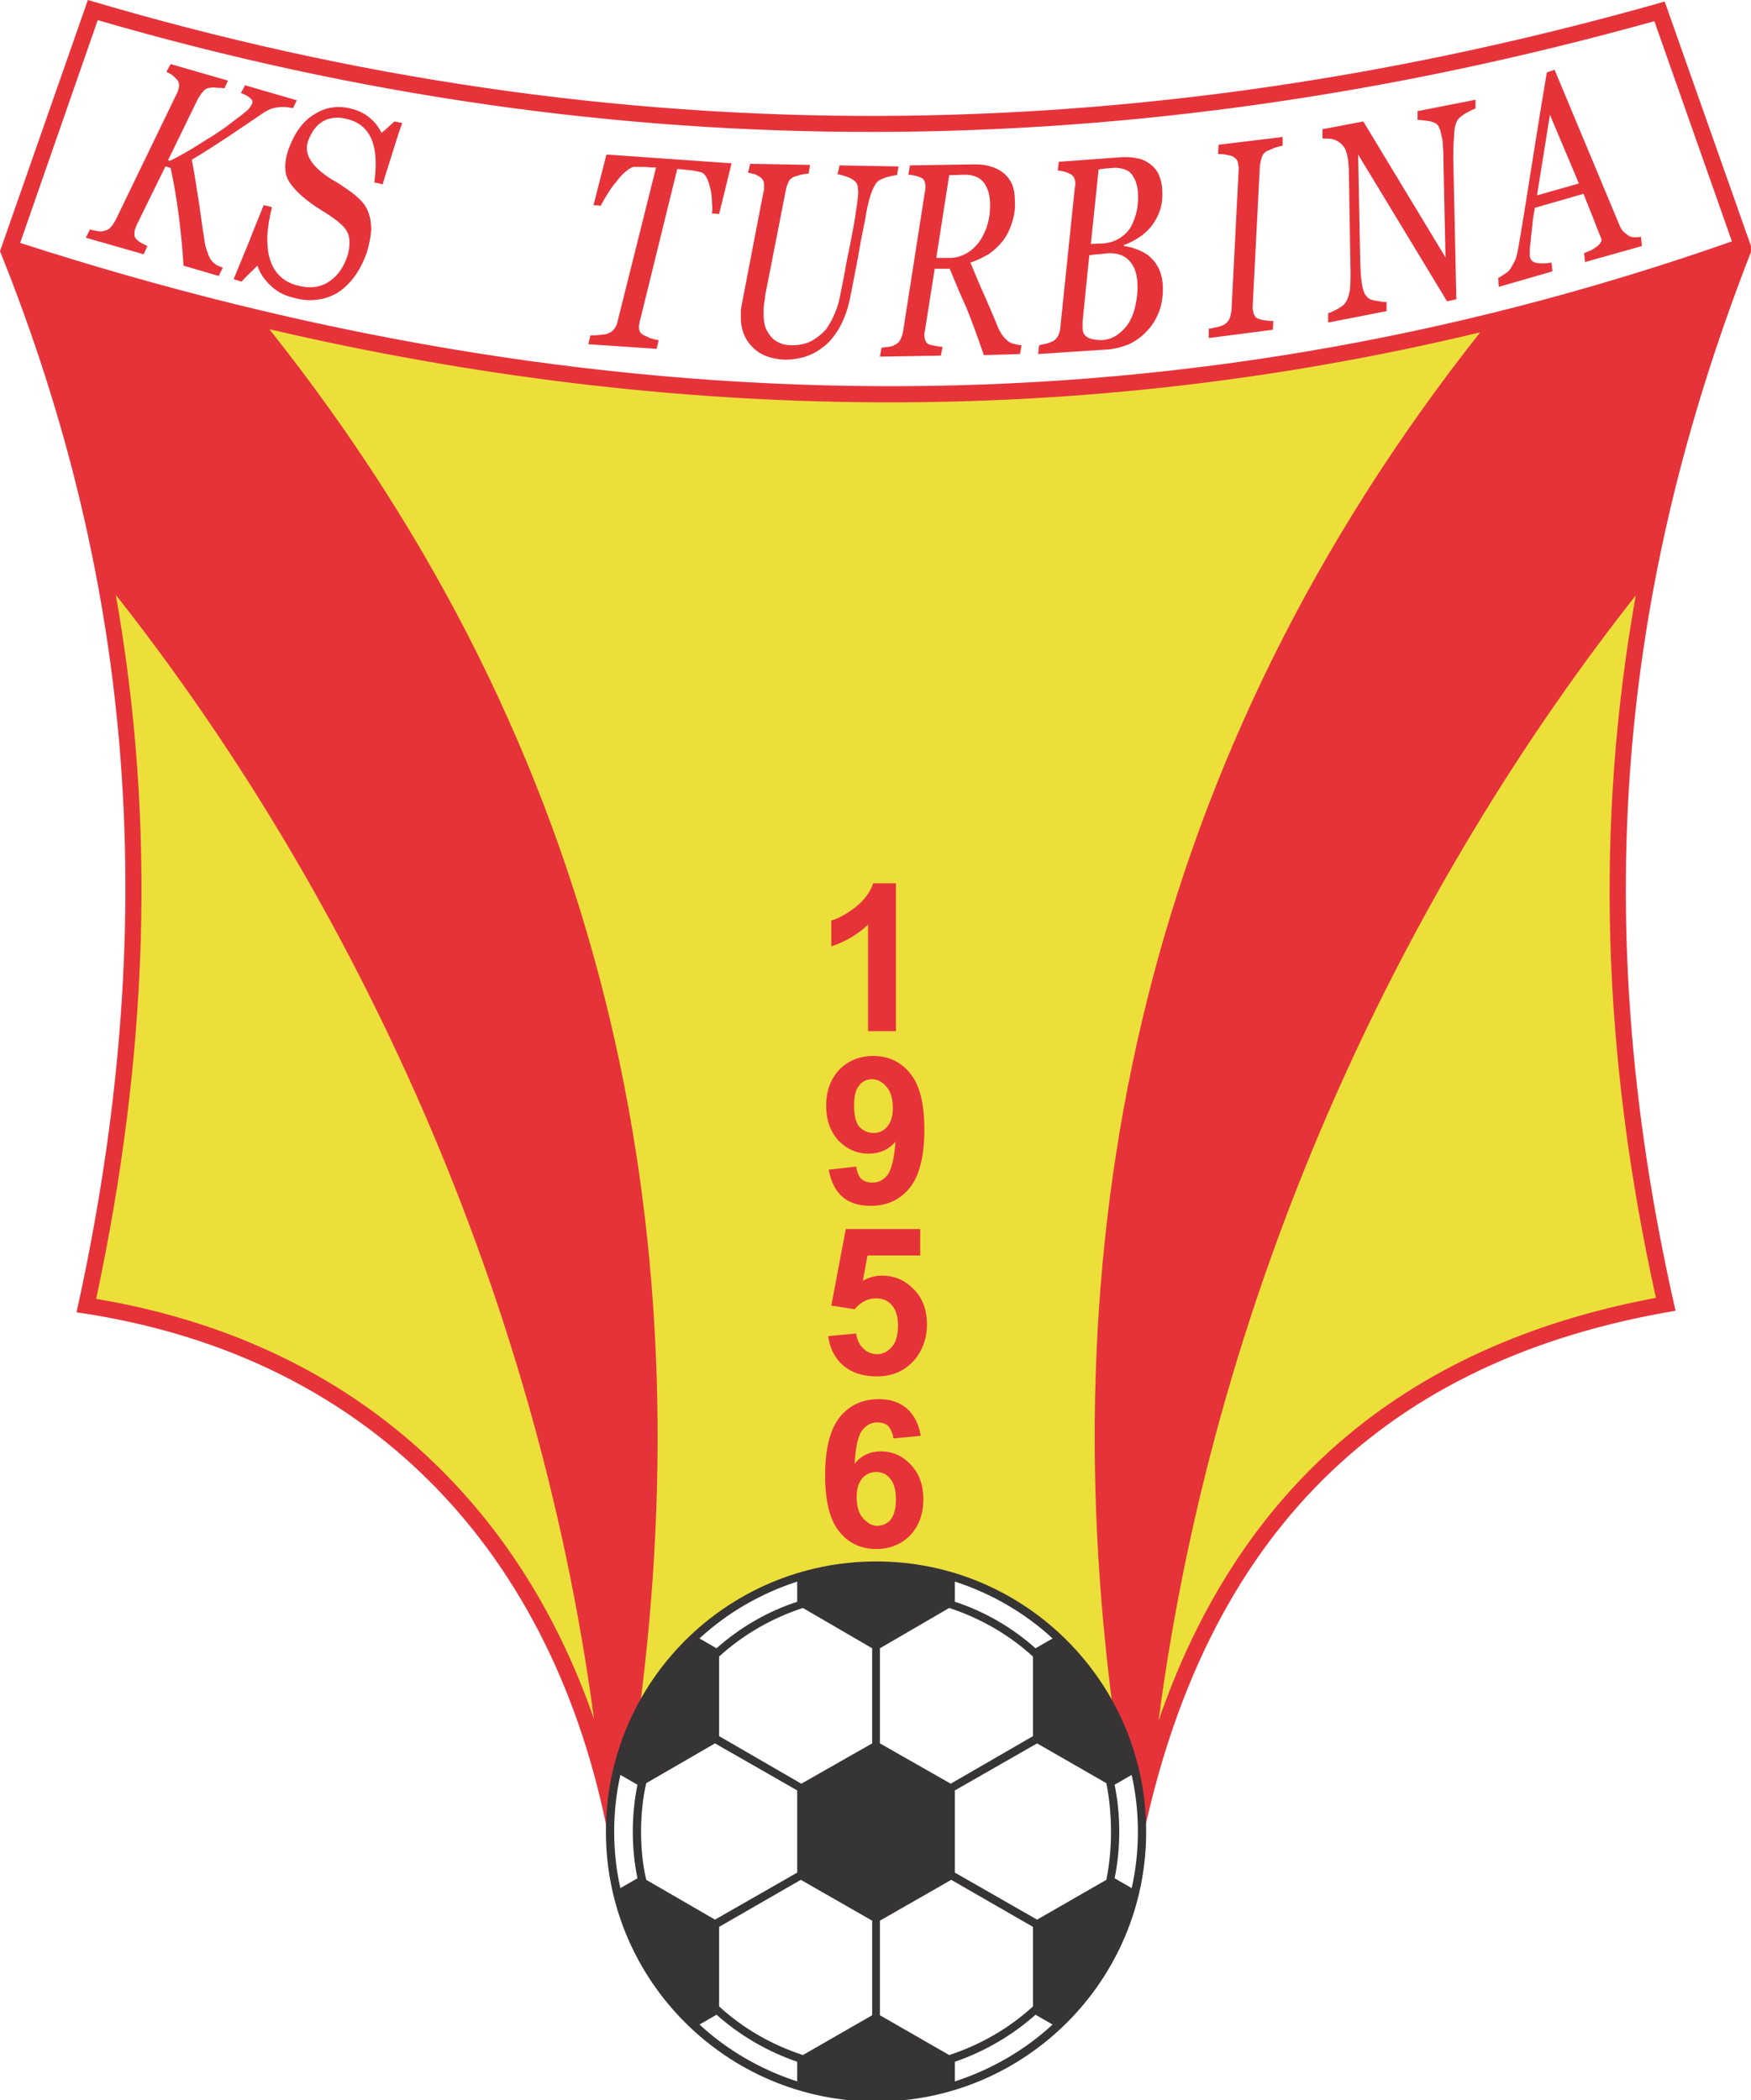 <svg clip-rule="evenodd" fill-rule="evenodd" stroke-linejoin="round" stroke-miterlimit="2" viewBox="167.477 65 225.045 270" xmlns="http://www.w3.org/2000/svg"><g transform="matrix(.78 0 0 .78 167.471 65)"><path d="m2.905 41.315c21.467 57.33 24.278 113.894 11.5 173.609 46.852 7.922 76.667 39.186 86.464 84.59 1.192-23.001 20.189-41.23 43.53-41.23 23.596 0 42.933 18.826 43.53 42.422 9.626-48.3 38.163-77.178 86.378-86.208-13.289-60.226-9.711-115.938 12.693-173.438-49.664 16.44-94.727 24.448-142.857 23.937-38.419-.426-81.949-4.941-141.238-23.682z" fill="#ecdf3a"/><path d="m.008 41.4 14.482-41.4c87.742 26.067 173.524 24.789 259.817.256l14.397 40.804c-20.19 51.622-28.197 106.738-12.608 174.971-47.704 8.008-77.69 36.46-88.167 88.764h-.086c.086-.937.086-1.959.086-2.896 0-6.985-1.619-13.545-4.43-19.337-10.648-79.99 5.196-157.935 60.397-227.787-66.275 15.929-132.89 14.992-199.506-.512 55.627 69.938 71.471 148.054 60.908 228.214-2.896 5.792-4.515 12.437-4.515 19.422 0 1.022 0 2.13.086 3.152h-.171c-8.263-47.108-37.993-81.523-88.082-88.764 14.056-63.463 9.626-119.601-12.608-174.887zm269.529 56.734c-36.971 46.938-68.916 111.594-78.627 185.45 13.034-37.737 39.612-61.76 81.949-69.682-8.859-40.123-10.052-77.945-3.322-115.768zm-250.447-.085c36.971 46.852 68.916 111.508 78.797 185.279-12.778-36.885-40.804-62.356-82.034-69.256 8.519-39.867 9.967-78.03 3.237-116.023zm-15.759-58.012c94.13 30.412 188.431 32.627 282.05-.255l-12.778-36.289c-85.867 23.937-170.627 24.789-256.494-.171z" fill="#e6333a"/><path d="m144.399 257.347c24.533 0 44.467 19.933 44.467 44.552 0 24.533-19.934 44.467-44.467 44.467-24.619 0-44.553-19.934-44.553-44.467 0-24.619 19.934-44.552 44.553-44.552zm-12.438 52.474-13.459 7.752v13.119c3.919 3.578 8.604 6.304 13.8 8.007l11.415-6.559v-15.589zm-14.14 6.56 13.544-7.752v-13.545l-13.544-7.752-11.33 6.559c-.596 2.556-.852 5.282-.852 8.008s.256 5.367.852 7.922zm.681-30.241 13.545 7.837 11.67-6.645v-15.674l-11.415-6.645c-5.196 1.704-9.881 4.43-13.8 8.008zm26.493-14.482v15.674l11.67 6.645 13.545-7.837v-13.119c-3.919-3.578-8.604-6.304-13.8-8.008zm25.896 15.674-13.544 7.752v13.545l13.544 7.752 11.415-6.56c.511-2.555.767-5.196.767-7.922s-.256-5.452-.767-8.008zm-.681 30.241-13.459-7.752-11.756 6.73v15.589l11.415 6.559c5.196-1.703 9.881-4.429 13.8-8.007zm-52.134 14.482-2.811 1.618c4.515 4.174 10.052 7.411 16.1 9.371v-3.237c-4.941-1.704-9.455-4.345-13.289-7.752zm-15.844-20.871 2.811-1.618c-.511-2.471-.767-5.112-.767-7.667 0-2.641.256-5.196.767-7.752l-2.811-1.619c-.682 3.067-1.023 6.134-1.023 9.371 0 3.152.341 6.304 1.023 9.285zm13.033-41.145 2.811 1.619c3.834-3.408 8.348-6.048 13.289-7.667v-3.322c-6.048 1.959-11.585 5.196-16.1 9.37zm42.082-9.37v3.322c4.941 1.619 9.455 4.259 13.289 7.667l2.811-1.619c-4.515-4.174-10.052-7.411-16.1-9.37zm29.133 31.859-2.811 1.619c.511 2.556.767 5.111.767 7.752 0 2.555-.256 5.196-.767 7.667l2.811 1.618c.682-2.981 1.023-6.133 1.023-9.285 0-3.237-.341-6.304-1.023-9.371zm-13.033 41.145-2.811-1.618c-3.834 3.407-8.348 6.048-13.289 7.752v3.237c6.048-1.96 11.585-5.197 16.1-9.371z" fill="#373435"/><g fill="#e6333a"><path d="m48.905 16.526-.596 1.278c-.085 0-.256 0-.682-.085-.34-.086-.681-.086-1.107-.086s-.937.086-1.363.171c-.511.085-.937.341-1.448.596-1.874 1.278-3.919 2.641-6.048 4.089-2.215 1.448-4.174 2.726-6.049 3.833.426 2.215.767 4.43 1.108 6.645.341 2.13.596 4.344.937 6.389.085.767.255 1.533.511 2.13.17.596.426 1.107.681 1.448.171.255.512.511.852.766.426.171.767.341 1.023.426l-.682 1.363-5.793-1.703c-.17-2.726-.425-5.367-.766-8.093-.341-2.641-.767-5.282-1.363-8.008l-.852-.255-4.77 9.711c0 .085-.086.17-.086.256-.085.17-.085.255-.17.426-.085.34-.085.596-.085.851 0 .256.085.512.341.767.085.085.34.341.766.596.511.256.852.426 1.022.511l-.596 1.363-9.541-2.725.682-1.363c.255.085.681.17 1.192.255.426.085.852.085 1.023 0 .511-.085.851-.255 1.192-.596.256-.256.511-.682.767-1.108l10.137-20.955c.085-.086.085-.256.17-.341 0-.085.086-.256.086-.341.085-.341.17-.596.085-.852 0-.255-.085-.511-.256-.681-.17-.256-.426-.426-.766-.767-.341-.255-.682-.426-1.023-.596l.682-1.278 9.455 2.726-.596 1.278c-.341-.085-.767-.085-1.192-.085-.512-.086-.938-.086-1.193 0-.426 0-.852.255-1.107.596-.341.341-.597.767-.852 1.193l-4.941 10.137.341.085c1.959-.937 3.918-2.13 5.877-3.408 2.045-1.192 3.663-2.385 4.941-3.407.852-.596 1.448-1.107 1.96-1.533.425-.426.681-.852.766-1.193.085-.256 0-.511-.341-.767-.34-.34-.851-.596-1.533-.852l.682-1.277z"/><path d="m120.547 26.919-2.045 8.348-1.193-.085c.086-.511.086-1.193 0-1.959 0-.767-.085-1.534-.255-2.13-.17-.682-.341-1.278-.596-1.789-.256-.511-.597-.852-1.023-.937-.34-.085-.766-.17-1.277-.256-.512-.085-1.023-.085-1.449-.17l-1.107-.085-6.133 24.959c-.086.171-.086.256-.086.426 0 .171-.085.256-.085.426 0 .341 0 .596.085.852.086.256.256.426.597.681.17.086.596.256 1.107.512.596.17 1.108.34 1.448.34l-.34 1.448-11.245-.766.341-1.448c.341 0 .852 0 1.533-.086.596-.085 1.108-.085 1.363-.255.511-.17.852-.426 1.108-.852.255-.341.425-.767.511-1.278l6.303-25.215h-.937c-.34-.085-.766-.085-1.277-.085h-1.534c-.341.085-.766.341-1.363.852-.511.426-1.022 1.022-1.533 1.704-.596.681-1.022 1.363-1.448 2.044-.426.682-.767 1.278-1.023 1.789l-1.192-.085 2.13-8.348z"/><path d="m129.406 59.289c-2.3-.085-4.174-.766-5.452-2.129-1.278-1.278-1.959-3.067-1.874-5.197v-.937c.085-.255.085-.596.17-.937l3.578-18.57c.085-.171.085-.256.085-.426v-.341c0-.255 0-.596-.085-.852-.17-.255-.256-.511-.511-.681-.256-.171-.596-.341-.937-.511-.426-.086-.767-.171-1.108-.256l.341-1.448 9.882.17-.256 1.448c-.341 0-.766.086-1.278.171-.425.17-.851.255-1.107.341-.426.17-.767.511-.937.851-.17.426-.341.852-.426 1.363l-3.407 17.378c0 .426-.086.852-.171 1.278-.085.511-.085.937-.085 1.363 0 .767 0 1.448.17 2.045.086.596.341 1.107.767 1.703.341.511.767.937 1.448 1.278.597.341 1.363.511 2.3.511 1.278 0 2.385-.255 3.323-.766.851-.512 1.618-1.108 2.3-1.875.511-.766 1.022-1.618 1.363-2.47.425-.937.681-1.789.851-2.641.426-2.129.852-4.174 1.193-6.218.426-1.96.852-4.174 1.278-6.56.17-1.192.341-2.129.426-2.896.085-.681.17-1.278.17-1.789 0-.426-.085-.767-.085-1.022-.085-.256-.17-.511-.341-.682-.341-.34-.852-.681-1.448-.851-.682-.256-1.193-.341-1.533-.426l.34-1.449 9.712.171-.256 1.448c-.341 0-.767.085-1.448.256-.682.17-1.193.426-1.619.681-.426.341-.852 1.107-1.277 2.3-.341 1.193-.682 2.47-.852 3.833-.426 2.045-.852 4.175-1.193 6.304-.426 2.13-.852 4.515-1.363 6.985-.426 2.045-1.107 3.749-1.874 5.026-.852 1.363-1.704 2.386-2.726 3.067-.937.767-1.959 1.193-2.981 1.533-1.023.256-2.045.426-3.067.426z"/><path d="m168.336 56.904-.256 1.448-5.963.171c-1.022-2.982-1.959-5.537-2.811-7.667-.937-2.044-1.874-4.259-2.811-6.559h-2.47l-1.619 10.222c0 .085-.085.256-.085.426v.341c0 .34.085.596.17.852.085.255.256.425.511.596.171.085.511.17 1.023.255.511.086.937.171 1.277.171l-.255 1.448-10.052.17.255-1.448c.256-.085.597-.085 1.193-.17.511-.085.852-.171 1.022-.341.426-.17.767-.511.937-.937.171-.341.341-.767.426-1.363l3.578-22.915c0-.17.085-.341.085-.511v-.426c0-.341-.085-.596-.17-.852-.085-.17-.256-.426-.511-.511-.171-.085-.597-.256-1.022-.341-.426-.085-.767-.17-1.108-.17l.256-1.534 10.648-.17c1.022 0 1.874.085 2.641.341.852.255 1.533.596 2.044 1.022.596.426 1.108 1.108 1.448 1.789.341.767.511 1.704.511 2.726.086 1.448-.085 2.641-.511 3.833-.34 1.108-.852 2.13-1.533 2.982-.682.852-1.448 1.533-2.3 2.129-.937.512-1.874 1.023-2.982 1.363.937 2.215 1.619 3.919 2.215 5.197.597 1.363 1.278 2.896 2.045 4.77.34.937.766 1.704 1.022 2.045.341.426.681.766 1.022 1.022.256.17.596.341 1.108.426.426.085.766.17 1.022.17zm-5.197-23.341c0-1.533-.425-2.726-1.107-3.578-.681-.766-1.704-1.192-2.981-1.192l-2.641.085-2.13 13.63h2.385c1.789-.085 3.408-.937 4.686-2.641 1.192-1.704 1.874-3.833 1.788-6.304z"/><path d="m189.206 26.834c.682.425 1.193.937 1.619 1.703.341.682.596 1.534.681 2.471.086 1.363 0 2.555-.34 3.577-.341 1.023-.852 1.96-1.449 2.726-.596.682-1.277 1.363-2.129 1.875-.767.511-1.619.937-2.385 1.192v.17c.681.086 1.363.256 2.044.512.682.255 1.363.596 1.959 1.022.597.511 1.193 1.107 1.619 1.959.426.767.681 1.704.767 2.811.085 1.704-.086 3.152-.597 4.515-.511 1.278-1.192 2.385-2.044 3.237-.852.937-1.874 1.619-2.897 2.13-1.107.426-2.214.766-3.407.852l-11.585.766.17-1.448c.256-.085.682-.17 1.193-.255.511-.171.937-.341 1.107-.426.426-.256.682-.597.852-.937.17-.426.341-.852.341-1.363l2.385-23.001c0-.17.085-.255.085-.425v-.426c-.085-.341-.085-.597-.255-.852-.086-.171-.256-.341-.512-.511-.34-.171-.681-.341-1.107-.426-.341-.085-.681-.171-1.022-.171l.17-1.448 10.478-.766c.852 0 1.533 0 2.3.17.682.085 1.363.341 1.959.767zm-2.811 10.477c.426-.851.767-1.788.937-2.64.171-.937.256-1.96.171-3.152-.086-.767-.256-1.448-.511-1.959-.256-.512-.512-.938-.938-1.278-.425-.256-.851-.426-1.277-.511-.426-.086-.937-.171-1.448-.086-.341 0-.767.086-1.193.086-.426.085-.852.085-1.107.17l-1.278 12.267 2.044-.085c1.108-.086 2.045-.426 2.811-.937.767-.512 1.363-1.108 1.789-1.875zm0 15.164c.426-.852.682-1.875.852-2.897s.256-2.044.17-3.066c-.085-1.619-.596-2.812-1.448-3.663-.852-.852-2.044-1.193-3.492-1.108-.682.085-1.278.17-1.789.17-.511.086-.937.086-1.193.171l-1.107 10.904v1.107c0 .767.341 1.278 1.022 1.619.596.255 1.363.34 2.215.34 1.192-.085 2.129-.511 2.896-1.192.767-.597 1.448-1.448 1.874-2.385z"/><path d="m211.355 22.574v1.448c-.341.086-.852.171-1.363.341-.511.256-.937.426-1.193.511-.426.256-.767.597-.852 1.023-.17.425-.255.851-.34 1.362l-1.193 23.256v.341c0 .17 0 .256.085.341 0 .34.085.596.256.852.085.255.34.426.681.511.171.085.511.17 1.108.255.596.085 1.022.085 1.277.085l-.085 1.449-10.563 1.363v-1.534c.341 0 .767-.17 1.363-.255.596-.171.937-.256 1.193-.426.426-.256.681-.597.852-.937.17-.426.255-.852.34-1.363l1.193-23.341v-.341c-.085-.17-.085-.256-.085-.426 0-.255-.085-.511-.256-.767-.085-.17-.341-.34-.596-.511-.341-.17-.767-.255-1.278-.34-.596-.086-.937-.086-1.193-.086l.086-1.533z"/><path d="m243.129 16.441v1.448c-.341.085-.767.341-1.448.682-.596.34-1.022.681-1.278.937-.426.426-.681 1.192-.767 2.3-.085 1.107-.17 2.47-.17 4.089l.511 23.426-1.533.34-14.652-24.192.341 17.378c0 .766.085 1.533.085 2.385.085.766.17 1.363.255 1.874.086.511.256.937.341 1.192.17.341.341.512.511.682.256.341.767.511 1.534.596.851.171 1.363.256 1.618.171v1.533l-9.626 1.874v-1.533c.341-.086.852-.341 1.533-.682.682-.426 1.108-.681 1.278-1.022.341-.426.597-1.107.767-2.045.085-.937.17-2.47.085-4.429l-.255-15.504c0-.426-.086-.852-.086-1.193 0-.34-.085-.681-.17-1.022 0-.341-.17-.596-.256-.937-.085-.341-.34-.596-.596-.937-.511-.511-1.022-.767-1.618-.937-.597-.085-1.193-.085-1.619-.085v-1.534l6.73-1.277 13.544 22.404-.34-15.93c0-.767 0-1.534-.086-2.3 0-.767-.085-1.363-.255-1.874-.085-.511-.171-.937-.341-1.193-.085-.341-.256-.511-.426-.681-.341-.256-.852-.426-1.448-.511-.682-.086-1.278-.171-1.704-.171v-1.448z"/><path d="m260.166 30.241-4.77-11.33-2.13 13.289zm1.022 12.948-.17-1.448c.341-.17.767-.341 1.193-.511.426-.256.681-.426.937-.596.255-.256.511-.426.596-.682.17-.17.17-.426.085-.766-.085-.086-.341-.767-.852-2.045-.426-1.193-1.192-2.981-2.044-5.196l-8.008 2.3c-.17.852-.34 1.789-.425 2.896-.086 1.107-.256 1.874-.256 2.47-.085.512-.17 1.108-.17 1.704s0 1.022.085 1.193c.085.426.511.766 1.192.852.597.085 1.363.085 2.3-.086l.171 1.449-8.86 2.555-.085-1.448c.256-.17.597-.341.937-.596.426-.256.767-.511 1.023-.852.255-.426.511-.852.766-1.363.256-.511.426-1.278.596-2.215.767-4.43 1.534-9.285 2.386-14.737.852-5.367 1.618-10.137 2.3-14.141l1.278-.426 10.563 25.3c.17.511.425.937.681 1.278.256.256.596.511.937.767.256.17.596.255 1.022.255s.767 0 1.023-.085l.17 1.533z"/><path d="m147.636 169.946h-4.6v-17.548c-1.704 1.618-3.749 2.811-6.049 3.577v-4.259c1.193-.341 2.556-1.107 4.004-2.215 1.363-1.107 2.385-2.385 2.896-3.918h3.749z"/><path d="m136.561 192.776 4.515-.511c.171.937.426 1.618.852 2.044.511.426 1.108.596 1.874.596.937 0 1.789-.426 2.471-1.277.596-.852 1.107-2.726 1.277-5.452-1.192 1.363-2.64 1.959-4.429 1.959-1.874 0-3.493-.682-4.941-2.13-1.363-1.533-2.044-3.407-2.044-5.792 0-2.471.766-4.43 2.214-5.963 1.449-1.448 3.323-2.215 5.537-2.215 2.471 0 4.515.937 6.049 2.811 1.618 1.959 2.385 5.026 2.385 9.37 0 4.43-.852 7.667-2.471 9.626-1.618 1.96-3.748 2.897-6.388 2.897-1.875 0-3.408-.426-4.601-1.448-1.192-1.023-1.959-2.556-2.3-4.515zm10.564-10.137c0-1.534-.341-2.726-1.023-3.493-.681-.852-1.533-1.278-2.385-1.278s-1.618.341-2.13 1.022c-.596.682-.851 1.789-.851 3.323 0 1.618.255 2.726.851 3.492.682.682 1.449 1.023 2.386 1.023.852 0 1.618-.341 2.214-1.023.597-.681.938-1.703.938-3.066z"/><path d="m136.476 220.206 4.6-.426c.171 1.022.511 1.874 1.193 2.47.596.596 1.363.937 2.215.937 1.022 0 1.789-.426 2.47-1.192.682-.767 1.022-1.96 1.022-3.578 0-1.448-.34-2.556-1.022-3.323-.681-.766-1.533-1.107-2.555-1.107-1.363 0-2.556.596-3.578 1.789l-3.834-.596 2.386-12.608h12.266v4.345h-8.689l-.766 4.174c1.022-.597 2.129-.852 3.152-.852 2.044 0 3.833.767 5.281 2.3 1.448 1.448 2.13 3.407 2.13 5.793 0 2.044-.596 3.833-1.704 5.366-1.618 2.13-3.833 3.152-6.559 3.152-2.3 0-4.089-.596-5.537-1.789-1.363-1.192-2.215-2.811-2.471-4.855z"/><path d="m151.725 236.646-4.515.426c-.085-.851-.426-1.533-.852-2.044-.426-.426-1.108-.596-1.789-.596-1.022 0-1.789.426-2.47 1.277-.682.852-1.108 2.726-1.278 5.538 1.107-1.363 2.555-2.045 4.259-2.045 1.959 0 3.578.682 5.026 2.215 1.363 1.448 2.045 3.322 2.045 5.707 0 2.471-.767 4.43-2.215 5.963-1.448 1.449-3.323 2.215-5.537 2.215-2.471 0-4.515-.937-6.049-2.811-1.618-1.959-2.385-5.026-2.385-9.37 0-4.43.852-7.667 2.471-9.626 1.618-1.96 3.748-2.897 6.389-2.897 1.874 0 3.407.511 4.6 1.534 1.192 1.022 1.959 2.555 2.3 4.514zm-10.563 10.052c0 1.534.34 2.726 1.022 3.493.766.852 1.533 1.278 2.385 1.278s1.618-.341 2.215-1.022c.511-.682.852-1.789.852-3.323 0-1.533-.341-2.726-.937-3.407-.597-.767-1.363-1.107-2.3-1.107s-1.704.34-2.3 1.022c-.597.681-.937 1.703-.937 3.066z"/><path d="m42.431 43.786c-.852.851-1.789 1.703-2.641 2.64-.426-.17-.852-.255-1.278-.426.852-2.044 1.704-4.174 2.556-6.218.767-2.045 1.619-4.004 2.385-5.963.426.085.937.17 1.363.341-.426 1.703-.681 3.322-.766 4.77 0 1.448.085 2.726.425 3.748.682 2.3 2.215 3.748 4.43 4.345 1.874.511 3.578.426 5.026-.426s2.556-2.215 3.237-4.174c.341-.937.426-1.704.426-2.471 0-.766-.17-1.448-.511-1.959-.426-.767-1.533-1.704-3.407-2.896-.597-.341-1.023-.682-1.363-.852-2.812-1.874-4.43-3.578-5.026-5.026-.511-1.448-.341-3.322.596-5.452.937-2.3 2.3-4.004 4.089-5.026 1.789-1.108 3.748-1.363 5.793-.852 1.192.256 2.214.767 3.066 1.448.852.682 1.534 1.534 2.045 2.556.766-.597 1.448-1.278 2.129-1.874l1.278.255c-.596 1.619-1.107 3.322-1.618 4.941-.512 1.704-1.108 3.407-1.619 5.196-.426-.17-.852-.255-1.363-.34.426-3.067.256-5.537-.511-7.241s-2.13-2.811-4.089-3.237c-1.363-.341-2.641-.256-3.748.341-1.108.596-1.874 1.618-2.471 3.066-.937 2.215.341 4.43 3.919 6.645.341.17.596.34.767.426 1.703 1.107 2.896 1.959 3.492 2.555.682.597 1.193 1.278 1.534 2.045.426.937.596 2.044.596 3.237-.085 1.192-.341 2.47-.767 3.833-1.107 3.067-2.726 5.196-4.855 6.559-1.108.597-2.215 1.023-3.493 1.108-1.278.17-2.556 0-4.004-.426-1.363-.341-2.555-1.022-3.492-1.959-1.023-.937-1.704-1.96-2.13-3.237z"/></g></g></svg>